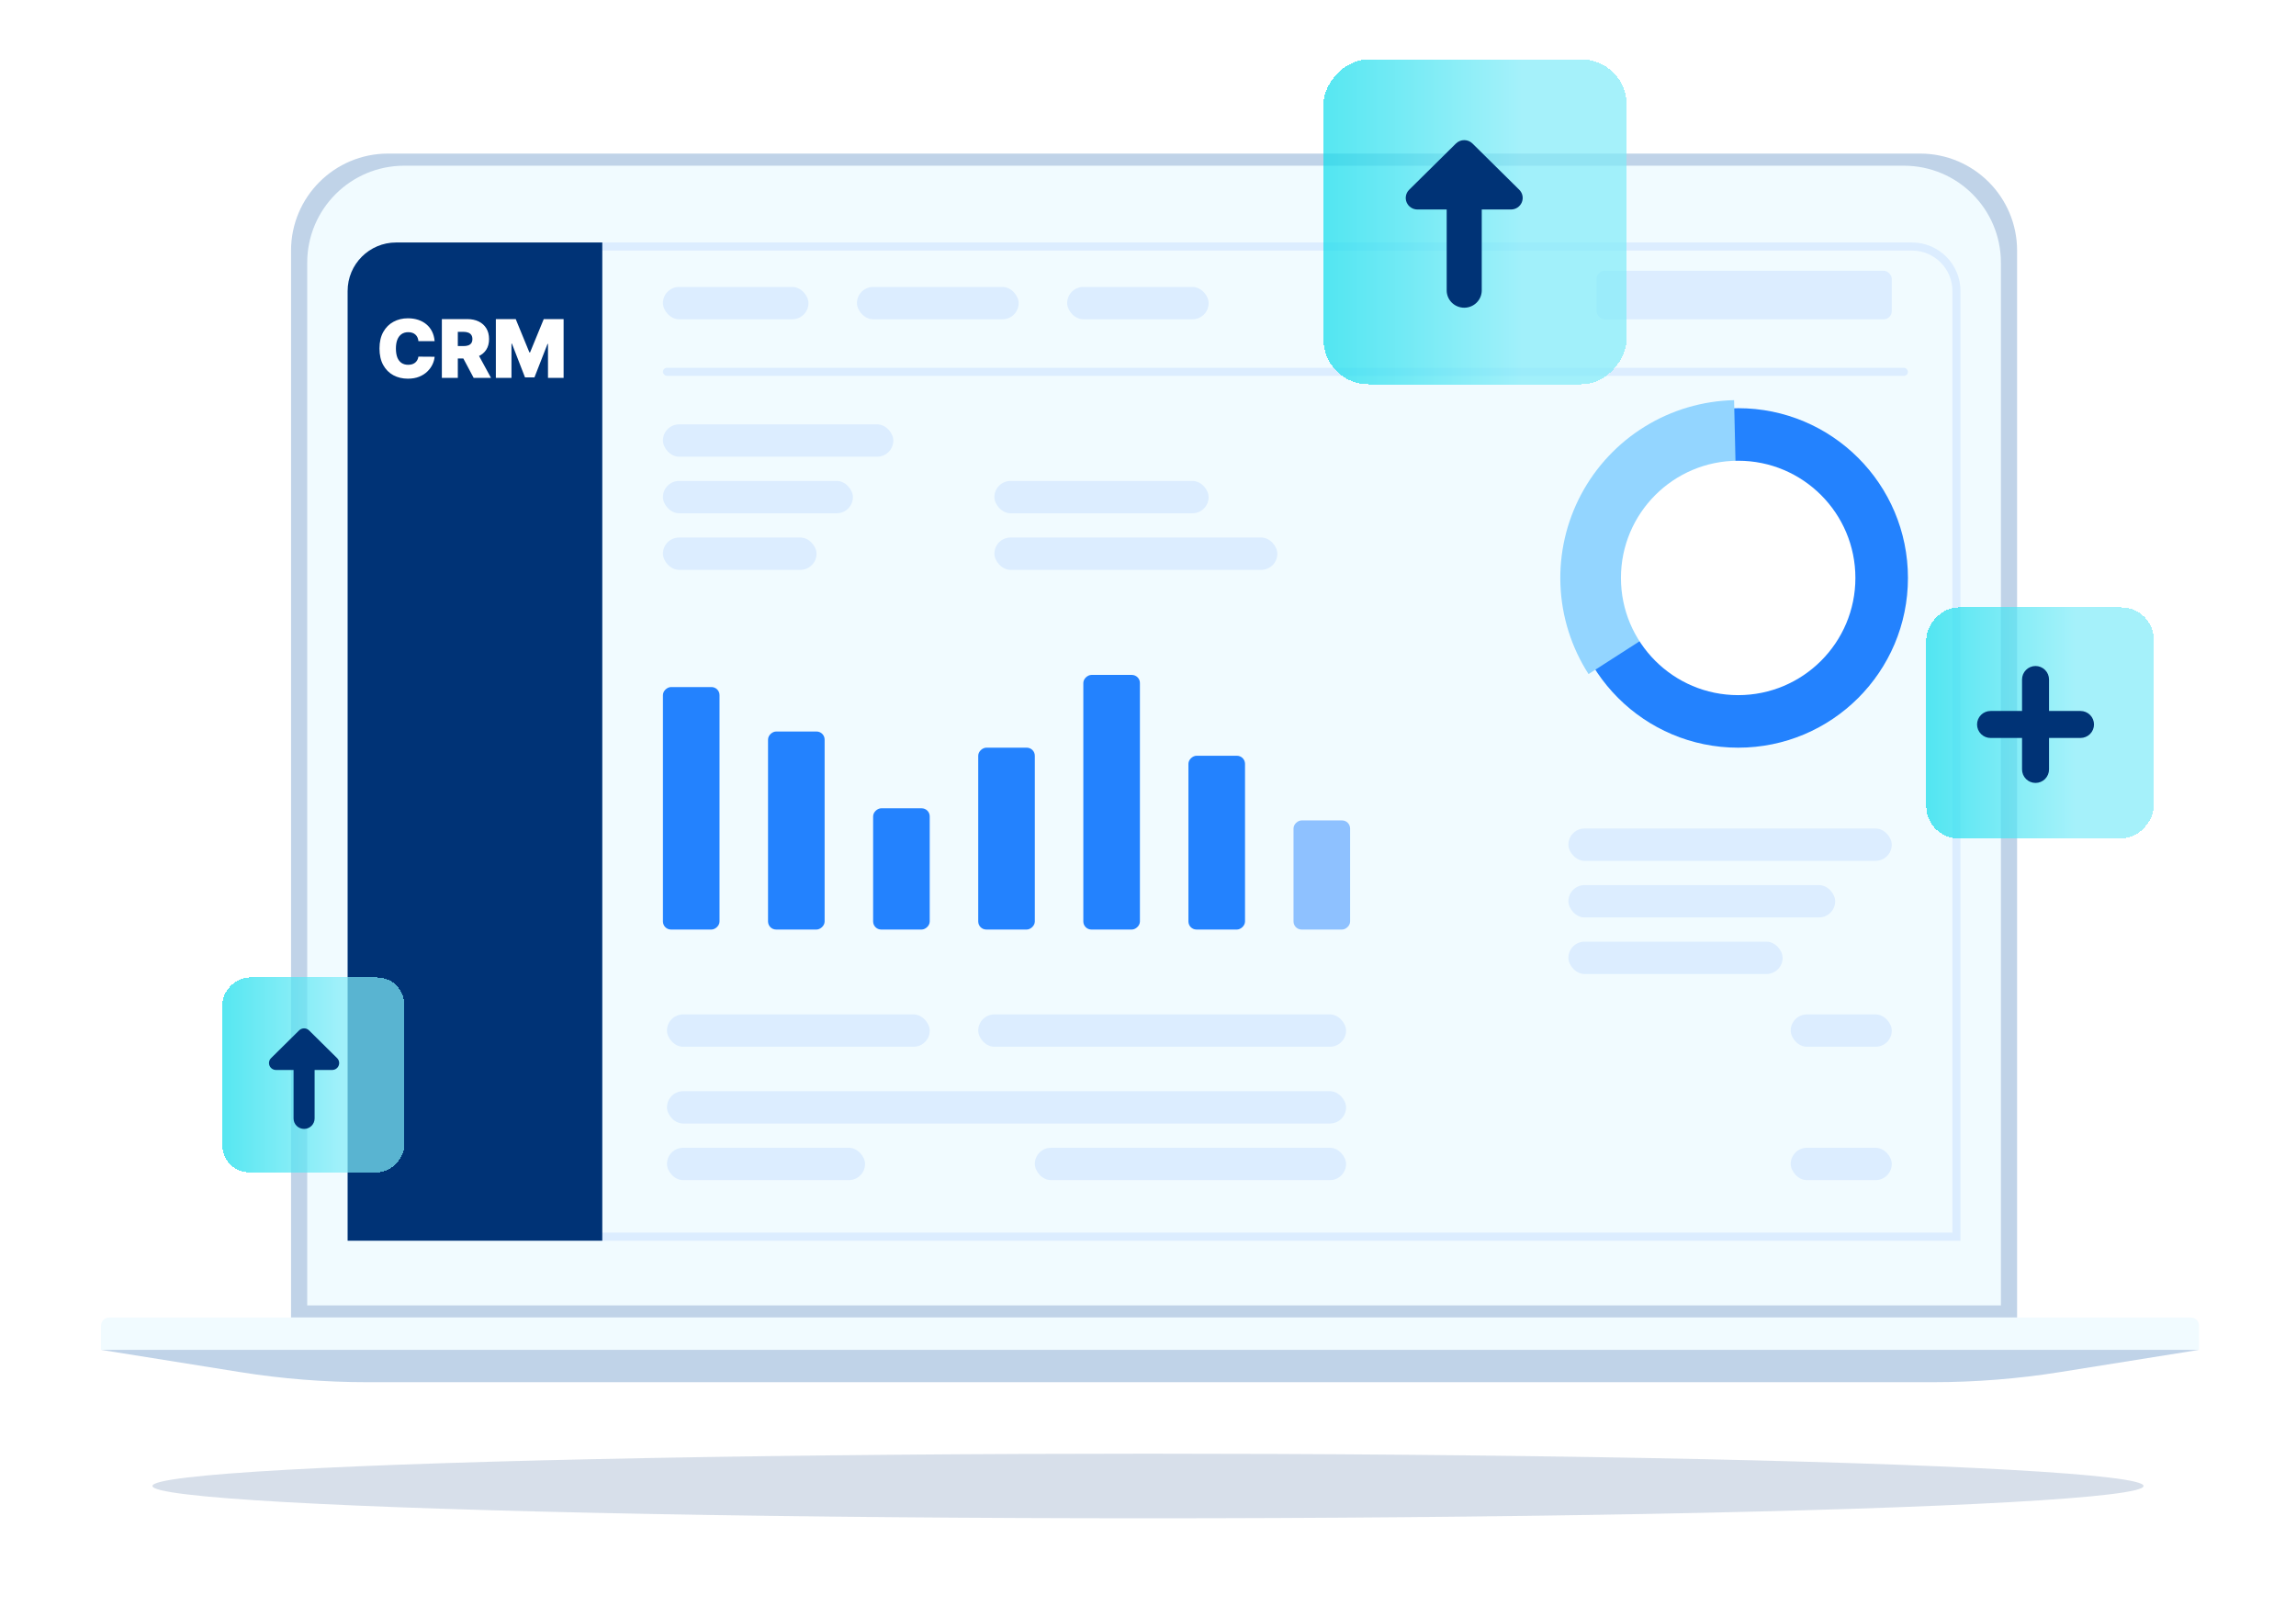 <svg width="568" height="400" viewBox="0 0 568 400" fill="none" xmlns="http://www.w3.org/2000/svg">
<g clip-path="url(#clip0_5903_4415)">
<path d="M72 62C72 48.745 82.745 38 96 38H475C488.255 38 499 48.745 499 62V326H72V62Z" fill="#C0D3E8"/>
<path d="M76 65C76 51.745 86.745 41 100 41H471C484.255 41 495 51.745 495 65V323H76V65Z" fill="#F1FBFF"/>
<path d="M98 61H473C479.075 61 484 65.925 484 72V306H87V72C87 65.925 91.925 61 98 61Z" fill="#F1FBFF" stroke="#DCEDFF" stroke-width="2"/>
<path d="M86 72C86 65.373 91.373 60 98 60H149V307H86V72Z" fill="#003376"/>
<path d="M25 328C25 326.895 25.895 326 27 326H542C543.105 326 544 326.895 544 328V334H25V328Z" fill="#F1FBFF"/>
<path d="M59.301 339.488C69.751 341.16 80.316 342 90.899 342H478.101C488.684 342 499.25 341.16 509.699 339.488L544 334H25L59.301 339.488Z" fill="#C0D3E8"/>
<rect x="101" y="119" width="36" height="8" rx="4" fill="#003376"/>
<rect x="164" y="105" width="57" height="8" rx="4" fill="#DCEDFF"/>
<rect x="388" y="205" width="80" height="8" rx="4" fill="#DCEDFF"/>
<rect x="443" y="251" width="25" height="8" rx="4" fill="#DCEDFF"/>
<rect x="443" y="284" width="25" height="8" rx="4" fill="#DCEDFF"/>
<rect x="242" y="251" width="91" height="8" rx="4" fill="#DCEDFF"/>
<rect x="165" y="251" width="65" height="8" rx="4" fill="#DCEDFF"/>
<rect x="165" y="270" width="168" height="8" rx="4" fill="#DCEDFF"/>
<rect x="165" y="284" width="49" height="8" rx="4" fill="#DCEDFF"/>
<rect x="256" y="284" width="77" height="8" rx="4" fill="#DCEDFF"/>
<rect x="164" y="71" width="36" height="8" rx="4" fill="#DCEDFF"/>
<rect x="164" y="91" width="308" height="2" rx="1" fill="#DCEDFF"/>
<rect x="212" y="71" width="40" height="8" rx="4" fill="#DCEDFF"/>
<rect x="264" y="71" width="35" height="8" rx="4" fill="#DCEDFF"/>
<rect x="395" y="67" width="73" height="12" rx="2" fill="#DCEDFF"/>
<rect x="164" y="133" width="38" height="8" rx="4" fill="#DCEDFF"/>
<rect x="388" y="233" width="53" height="8" rx="4" fill="#DCEDFF"/>
<rect x="164" y="230" width="60" height="14" rx="2" transform="rotate(-90 164 230)" fill="#2382FE"/>
<rect x="190" y="230" width="49" height="14" rx="2" transform="rotate(-90 190 230)" fill="#2382FE"/>
<rect x="216" y="230" width="30" height="14" rx="2" transform="rotate(-90 216 230)" fill="#2382FE"/>
<rect x="242" y="230" width="45" height="14" rx="2" transform="rotate(-90 242 230)" fill="#2382FE"/>
<rect x="268" y="230" width="63" height="14" rx="2" transform="rotate(-90 268 230)" fill="#2382FE"/>
<rect x="294" y="230" width="43" height="14" rx="2" transform="rotate(-90 294 230)" fill="#2382FE"/>
<rect opacity="0.48" x="320" y="230" width="27" height="14" rx="2" transform="rotate(-90 320 230)" fill="#2382FE"/>
<rect x="246" y="133" width="70" height="8" rx="4" fill="#DCEDFF"/>
<rect x="164" y="119" width="47" height="8" rx="4" fill="#DCEDFF"/>
<rect x="388" y="219" width="66" height="8" rx="4" fill="#DCEDFF"/>
<rect x="246" y="119" width="53" height="8" rx="4" fill="#DCEDFF"/>
<rect x="101" y="133" width="36" height="8" rx="4" fill="#003376"/>
<circle cx="430" cy="143" r="42" fill="#2382FE"/>
<path d="M392.984 166.787C388.759 160.212 386.361 152.63 386.038 144.821C385.714 137.012 387.476 129.258 391.143 122.357C394.81 115.455 400.249 109.654 406.901 105.551C413.553 101.448 421.177 99.191 428.991 99.012L430 143L392.984 166.787Z" fill="#93D5FF"/>
<circle cx="430" cy="143" r="29" fill="white"/>
<path d="M107.517 84.409H103.511C103.483 84.078 103.407 83.777 103.284 83.507C103.166 83.237 103 83.005 102.787 82.811C102.579 82.612 102.325 82.461 102.027 82.356C101.729 82.248 101.39 82.193 101.011 82.193C100.348 82.193 99.787 82.354 99.328 82.676C98.874 82.998 98.528 83.46 98.291 84.061C98.059 84.662 97.943 85.385 97.943 86.227C97.943 87.117 98.062 87.863 98.298 88.465C98.54 89.061 98.888 89.511 99.342 89.814C99.797 90.112 100.344 90.261 100.983 90.261C101.348 90.261 101.674 90.216 101.963 90.126C102.252 90.032 102.503 89.897 102.716 89.722C102.929 89.546 103.102 89.336 103.234 89.09C103.372 88.838 103.464 88.557 103.511 88.244L107.517 88.273C107.47 88.888 107.297 89.516 106.999 90.155C106.7 90.789 106.277 91.376 105.727 91.916C105.183 92.451 104.508 92.882 103.703 93.209C102.898 93.535 101.963 93.699 100.898 93.699C99.562 93.699 98.365 93.412 97.304 92.84C96.248 92.267 95.412 91.424 94.797 90.311C94.186 89.198 93.881 87.837 93.881 86.227C93.881 84.608 94.193 83.244 94.818 82.136C95.443 81.024 96.286 80.183 97.347 79.615C98.407 79.042 99.591 78.756 100.898 78.756C101.816 78.756 102.661 78.881 103.433 79.132C104.205 79.383 104.882 79.75 105.464 80.233C106.047 80.711 106.516 81.301 106.871 82.001C107.226 82.702 107.441 83.505 107.517 84.409ZM109.309 93.5V78.954H115.587C116.667 78.954 117.611 79.151 118.421 79.544C119.23 79.937 119.86 80.503 120.31 81.242C120.76 81.98 120.985 82.865 120.985 83.898C120.985 84.939 120.753 85.818 120.289 86.533C119.829 87.248 119.183 87.787 118.35 88.152C117.521 88.517 116.553 88.699 115.445 88.699H111.695V85.631H114.65C115.114 85.631 115.509 85.574 115.836 85.46C116.167 85.342 116.42 85.155 116.596 84.899C116.775 84.644 116.865 84.31 116.865 83.898C116.865 83.481 116.775 83.142 116.596 82.882C116.42 82.617 116.167 82.423 115.836 82.3C115.509 82.172 115.114 82.108 114.65 82.108H113.257V93.5H109.309ZM117.831 86.824L121.468 93.5H117.178L113.627 86.824H117.831ZM122.668 78.954H127.583L130.963 87.193H131.134L134.515 78.954H139.429V93.5H135.566V85.091H135.452L132.213 93.386H129.884L126.645 85.034H126.532V93.5H122.668V78.954Z" fill="white"/>
<g filter="url(#filter0_d_5903_4415)">
<rect width="56.264" height="57.157" rx="7.944" transform="matrix(-1 0 0 1 532.799 147.642)" fill="url(#paint0_linear_5903_4415)" fill-opacity="0.7" shape-rendering="crispEdges"/>
<path d="M501.203 163.122C501.829 162.496 502.678 162.144 503.564 162.144C504.449 162.144 505.298 162.496 505.924 163.122C506.55 163.748 506.902 164.597 506.902 165.482V173.271H514.691C515.576 173.271 516.426 173.623 517.052 174.249C517.678 174.875 518.029 175.724 518.029 176.61C518.029 177.495 517.678 178.344 517.052 178.97C516.426 179.596 515.576 179.948 514.691 179.948H506.902V187.737C506.902 188.622 506.55 189.471 505.924 190.098C505.298 190.724 504.449 191.075 503.564 191.075C502.678 191.075 501.829 190.724 501.203 190.098C500.577 189.471 500.225 188.622 500.225 187.737V179.948H492.436C491.551 179.948 490.702 179.596 490.076 178.97C489.45 178.344 489.098 177.495 489.098 176.61C489.098 175.724 489.45 174.875 490.076 174.249C490.702 173.623 491.551 173.271 492.436 173.271H500.225V165.482C500.225 164.597 500.577 163.748 501.203 163.122Z" fill="#003376"/>
</g>
<g filter="url(#filter1_d_5903_4415)">
<rect width="75.019" height="80.377" rx="11.122" transform="matrix(-1 0 0 1 402.412 11)" fill="url(#paint1_linear_5903_4415)" fill-opacity="0.7" shape-rendering="crispEdges"/>
<path d="M359.16 71.177C358.347 70.373 357.89 69.282 357.89 68.144V48.128H350.659C350.087 48.129 349.526 47.961 349.05 47.647C348.573 47.333 348.202 46.886 347.983 46.363C347.763 45.84 347.706 45.264 347.818 44.709C347.93 44.153 348.206 43.643 348.612 43.243L360.18 31.805C360.449 31.539 360.768 31.328 361.119 31.184C361.471 31.04 361.847 30.965 362.228 30.965C362.608 30.965 362.985 31.04 363.336 31.184C363.688 31.328 364.007 31.539 364.275 31.805L375.844 43.243C376.249 43.643 376.525 44.153 376.638 44.709C376.75 45.264 376.692 45.84 376.473 46.363C376.254 46.886 375.882 47.333 375.406 47.647C374.929 47.961 374.369 48.129 373.796 48.128H366.566V68.144C366.566 69.282 366.109 70.373 365.295 71.177C364.482 71.982 363.378 72.433 362.228 72.433C361.077 72.433 359.974 71.982 359.16 71.177Z" fill="#003376"/>
</g>
<g filter="url(#filter2_d_5903_4415)">
<rect width="45.011" height="48.226" rx="6.673" transform="matrix(-1 0 0 1 100.012 239.629)" fill="url(#paint2_linear_5903_4415)" fill-opacity="0.7" shape-rendering="crispEdges"/>
<path d="M73.386 276.351C72.898 275.868 72.624 275.213 72.624 274.531V262.521H68.286C67.942 262.522 67.606 262.421 67.32 262.233C67.034 262.044 66.811 261.776 66.68 261.462C66.548 261.148 66.514 260.803 66.581 260.47C66.648 260.136 66.814 259.83 67.057 259.59L73.998 252.728C74.159 252.568 74.351 252.441 74.562 252.355C74.773 252.268 74.999 252.224 75.227 252.224C75.455 252.224 75.681 252.268 75.892 252.355C76.103 252.441 76.294 252.568 76.455 252.728L83.397 259.59C83.64 259.83 83.805 260.136 83.873 260.47C83.94 260.803 83.906 261.148 83.774 261.462C83.642 261.776 83.419 262.044 83.134 262.233C82.848 262.421 82.511 262.522 82.168 262.521H77.83V274.531C77.83 275.213 77.555 275.868 77.067 276.351C76.579 276.833 75.917 277.104 75.227 277.104C74.537 277.104 73.874 276.833 73.386 276.351Z" fill="#003376"/>
</g>
<g opacity="0.16" filter="url(#filter3_f_5903_4415)">
<ellipse cx="284" cy="367.681" rx="246.283" ry="7.993" fill="#003376"/>
</g>
</g>
<defs>
<filter id="filter0_d_5903_4415" x="464.354" y="138.109" width="80.625" height="81.519" filterUnits="userSpaceOnUse" color-interpolation-filters="sRGB">
<feFlood flood-opacity="0" result="BackgroundImageFix"/>
<feColorMatrix in="SourceAlpha" type="matrix" values="0 0 0 0 0 0 0 0 0 0 0 0 0 0 0 0 0 0 127 0" result="hardAlpha"/>
<feMorphology radius="2.648" operator="dilate" in="SourceAlpha" result="effect1_dropShadow_5903_4415"/>
<feOffset dy="2.648"/>
<feGaussianBlur stdDeviation="4.766"/>
<feComposite in2="hardAlpha" operator="out"/>
<feColorMatrix type="matrix" values="0 0 0 0 0 0 0 0 0 0.635 0 0 0 0 0.7 0 0 0 0.29 0"/>
<feBlend mode="normal" in2="BackgroundImageFix" result="effect1_dropShadow_5903_4415"/>
<feBlend mode="normal" in="SourceGraphic" in2="effect1_dropShadow_5903_4415" result="shape"/>
</filter>
<filter id="filter1_d_5903_4415" x="310.339" y="-2.346" width="109.126" height="114.484" filterUnits="userSpaceOnUse" color-interpolation-filters="sRGB">
<feFlood flood-opacity="0" result="BackgroundImageFix"/>
<feColorMatrix in="SourceAlpha" type="matrix" values="0 0 0 0 0 0 0 0 0 0 0 0 0 0 0 0 0 0 127 0" result="hardAlpha"/>
<feMorphology radius="3.707" operator="dilate" in="SourceAlpha" result="effect1_dropShadow_5903_4415"/>
<feOffset dy="3.707"/>
<feGaussianBlur stdDeviation="6.673"/>
<feComposite in2="hardAlpha" operator="out"/>
<feColorMatrix type="matrix" values="0 0 0 0 0 0 0 0 0 0.635 0 0 0 0 0.7 0 0 0 0.29 0"/>
<feBlend mode="normal" in2="BackgroundImageFix" result="effect1_dropShadow_5903_4415"/>
<feBlend mode="normal" in="SourceGraphic" in2="effect1_dropShadow_5903_4415" result="shape"/>
</filter>
<filter id="filter2_d_5903_4415" x="44.768" y="231.621" width="65.475" height="68.69" filterUnits="userSpaceOnUse" color-interpolation-filters="sRGB">
<feFlood flood-opacity="0" result="BackgroundImageFix"/>
<feColorMatrix in="SourceAlpha" type="matrix" values="0 0 0 0 0 0 0 0 0 0 0 0 0 0 0 0 0 0 127 0" result="hardAlpha"/>
<feMorphology radius="2.224" operator="dilate" in="SourceAlpha" result="effect1_dropShadow_5903_4415"/>
<feOffset dy="2.224"/>
<feGaussianBlur stdDeviation="4.004"/>
<feComposite in2="hardAlpha" operator="out"/>
<feColorMatrix type="matrix" values="0 0 0 0 0 0 0 0 0 0.635 0 0 0 0 0.7 0 0 0 0.29 0"/>
<feBlend mode="normal" in2="BackgroundImageFix" result="effect1_dropShadow_5903_4415"/>
<feBlend mode="normal" in="SourceGraphic" in2="effect1_dropShadow_5903_4415" result="shape"/>
</filter>
<filter id="filter3_f_5903_4415" x="13.935" y="335.906" width="540.13" height="63.549" filterUnits="userSpaceOnUse" color-interpolation-filters="sRGB">
<feFlood flood-opacity="0" result="BackgroundImageFix"/>
<feBlend mode="normal" in="SourceGraphic" in2="BackgroundImageFix" result="shape"/>
<feGaussianBlur stdDeviation="11.891" result="effect1_foregroundBlur_5903_4415"/>
</filter>
<linearGradient id="paint0_linear_5903_4415" x1="56.264" y1="28.579" x2="19.401" y2="28.579" gradientUnits="userSpaceOnUse">
<stop stop-color="#0EDDEC"/>
<stop offset="1" stop-color="#7FECF9"/>
</linearGradient>
<linearGradient id="paint1_linear_5903_4415" x1="75.019" y1="40.189" x2="25.869" y2="40.189" gradientUnits="userSpaceOnUse">
<stop stop-color="#0EDDEC"/>
<stop offset="1" stop-color="#7FECF9"/>
</linearGradient>
<linearGradient id="paint2_linear_5903_4415" x1="45.011" y1="24.113" x2="15.521" y2="24.113" gradientUnits="userSpaceOnUse">
<stop stop-color="#0EDDEC"/>
<stop offset="1" stop-color="#7FECF9"/>
</linearGradient>
<clipPath id="clip0_5903_4415">
<rect width="568" height="400" fill="white"/>
</clipPath>
</defs>
</svg>

